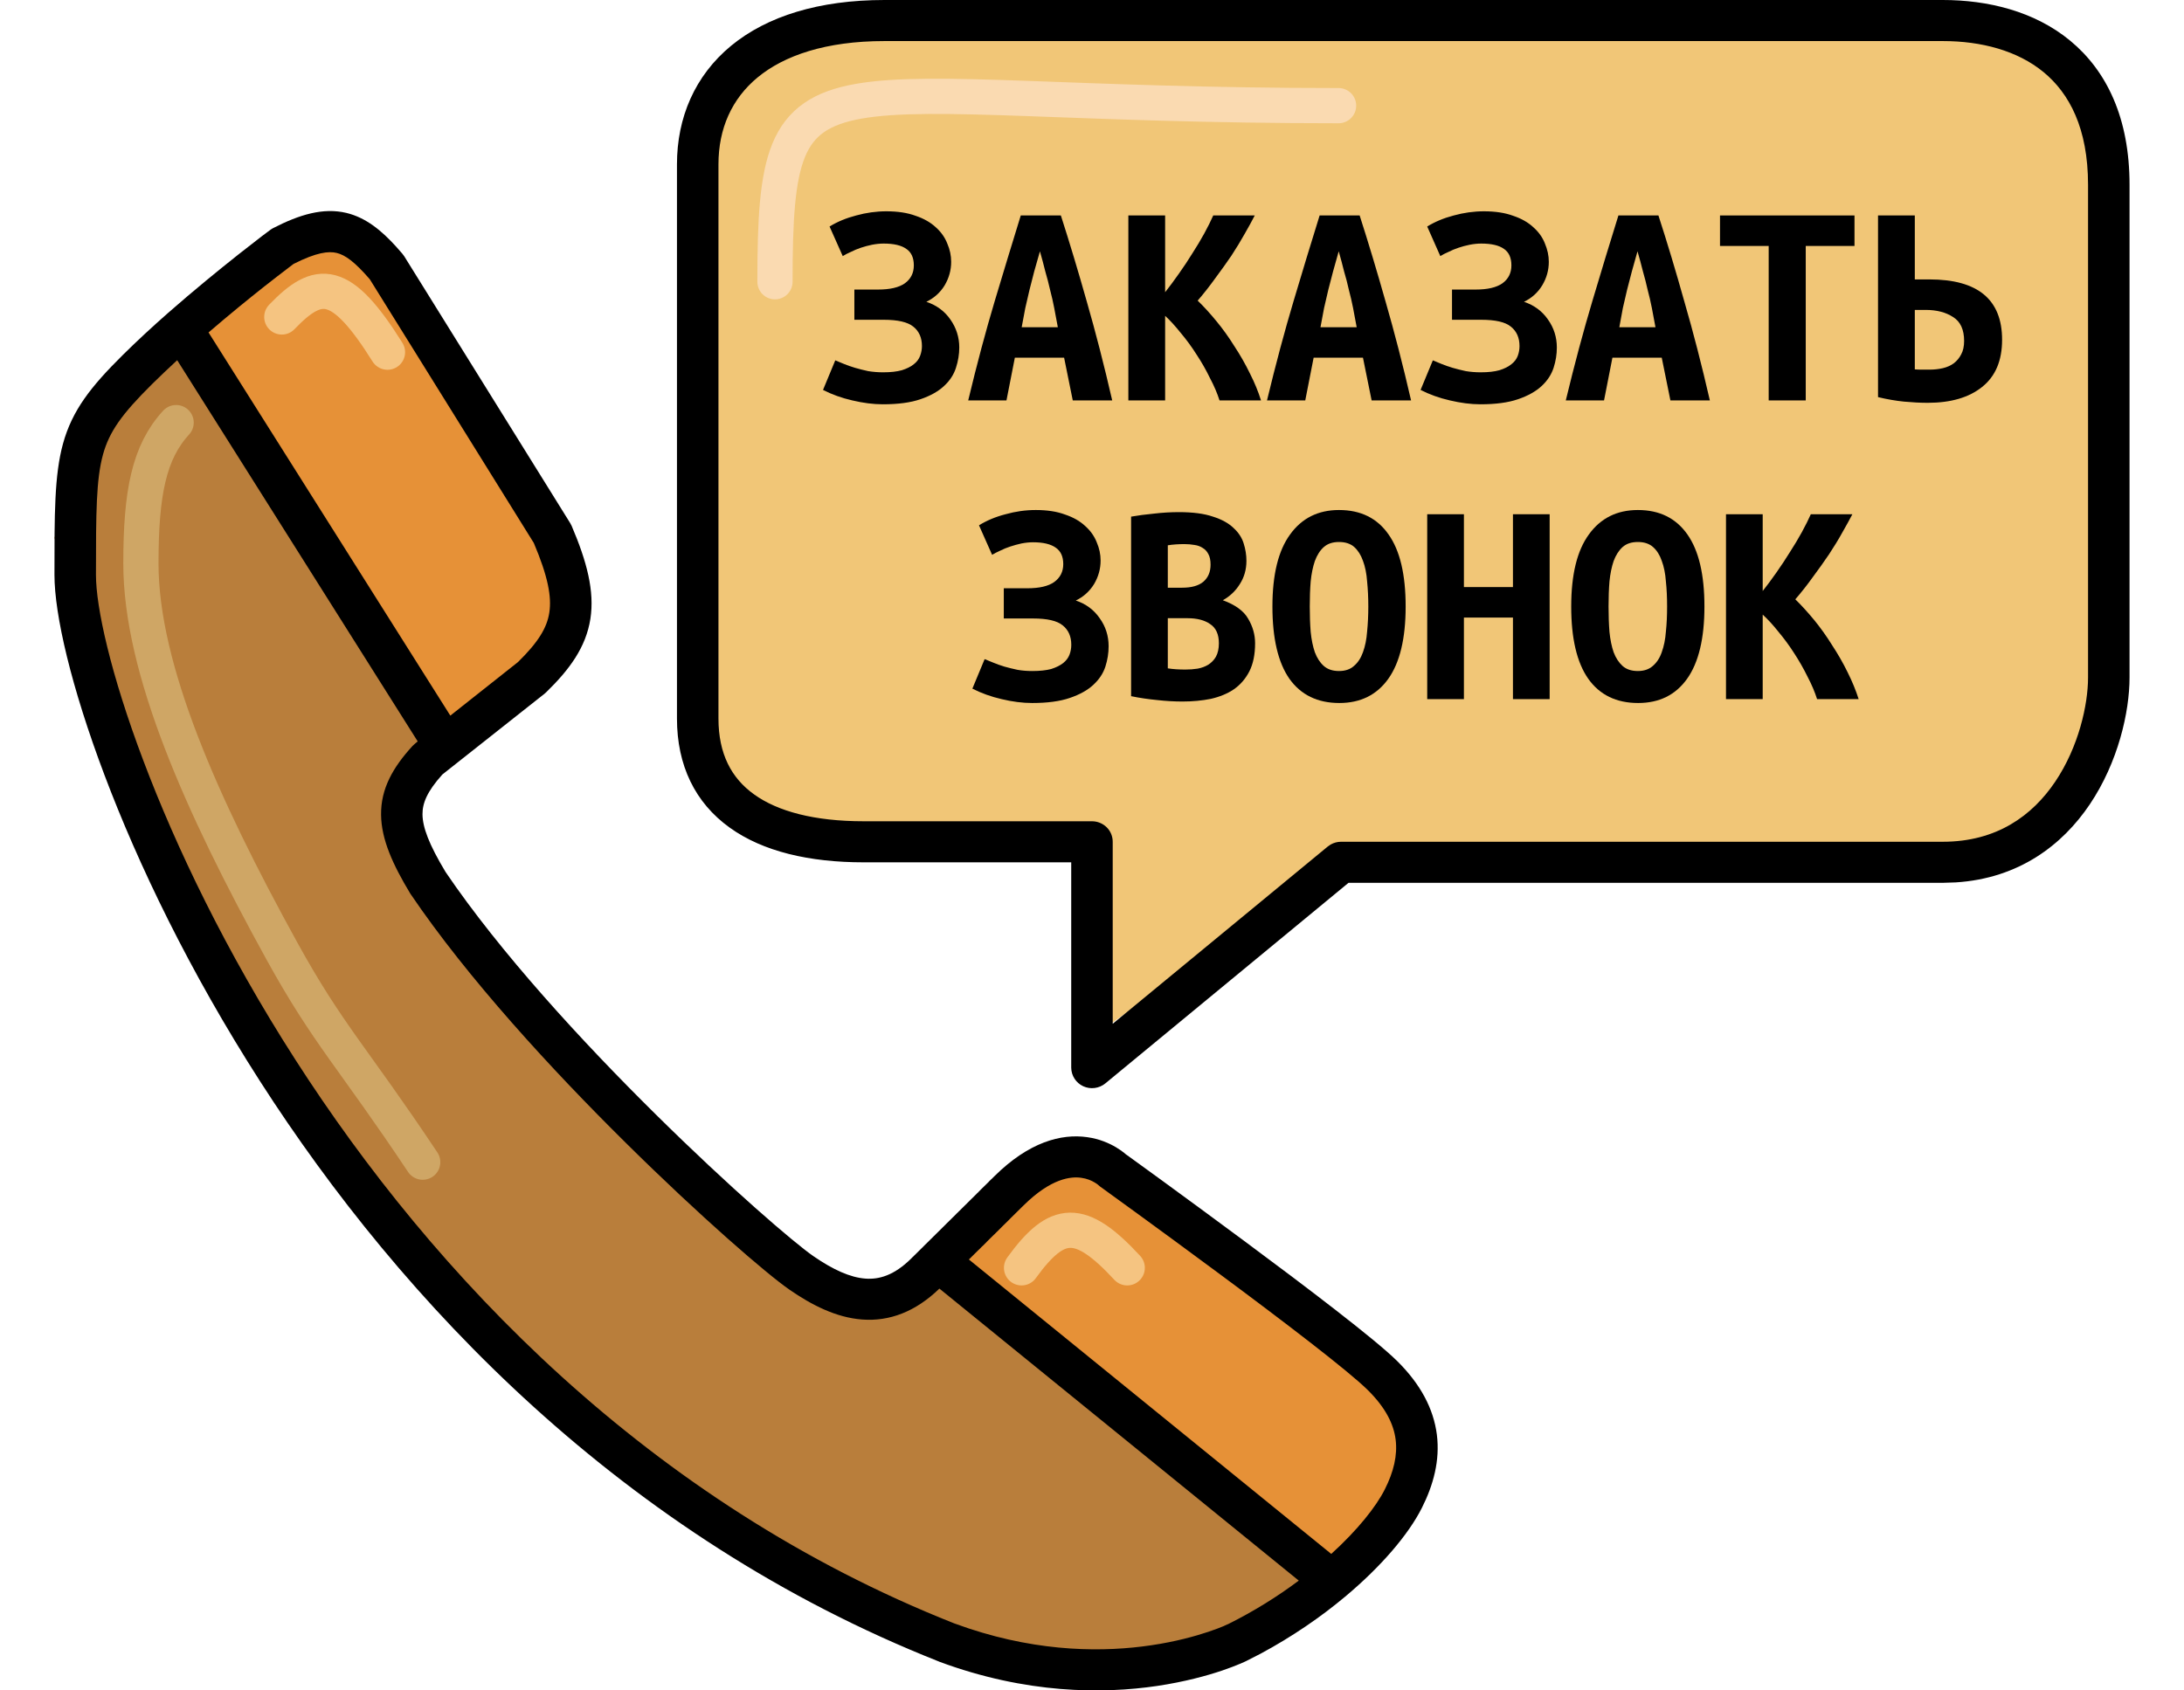 <?xml version="1.0" encoding="UTF-8"?> <svg xmlns="http://www.w3.org/2000/svg" width="31" height="24" viewBox="0 0 31 24" fill="none"><g clip-path="url(#clip0_19_8)"><path d="M15.5 12V14.727L19.318 12H23.682H28.045L29.136 11.454L29.682 10.364V8.182V2.182V1.091L28.591 0.545H28.045H13.864H11.682H10.591L10.046 1.636V10.909L10.591 11.454L11.682 12H15.5Z" fill="#F1C677"></path><path d="M13.318 18L18.773 22.364L17.136 23.454H16.046H13.864L11.682 22.364L8.409 20.182L5.682 17.454L2.955 13.636L1.318 9.273L0.773 7.636L1.318 6L2.409 4.909L6.227 10.364L5.682 11.454L6.227 12.545L9.5 16.364L12.227 18.545H12.773L13.318 18Z" fill="#B97E3B"></path><path d="M19.864 21.273L18.773 22.364L13.318 18L14.409 16.909L15.5 16.364L19.864 19.636V21.273Z" fill="#E69137"></path><path d="M4.045 7.091L6.227 10.364H6.773L7.864 9.273V8.727V7.636L5.682 3.818L4.591 3.273L2.409 4.909H2.955L4.045 7.091Z" fill="#E69137"></path><path d="M3.876 3.239C4.253 3.045 4.589 2.945 4.917 3.023C5.198 3.091 5.419 3.277 5.623 3.502L5.71 3.601L5.737 3.637L8.093 7.426L8.114 7.466C8.331 7.974 8.441 8.394 8.38 8.787C8.317 9.189 8.084 9.506 7.754 9.827C7.747 9.834 7.739 9.841 7.732 9.847L6.279 10.996C6.06 11.24 5.996 11.404 5.997 11.562C5.999 11.745 6.087 11.986 6.325 12.381C7.099 13.522 8.259 14.786 9.306 15.82C10.359 16.861 11.274 17.647 11.545 17.834C11.825 18.027 12.067 18.137 12.283 18.153C12.479 18.168 12.693 18.107 12.936 17.866L12.938 17.864V17.863L12.944 17.858L12.945 17.857L12.946 17.855L12.969 17.834V17.833L12.977 17.825L12.982 17.821V17.82L12.986 17.817V17.816L12.989 17.814V17.814L12.992 17.811V17.811L12.994 17.809V17.808L12.997 17.806L13 17.803L13.001 17.801H13.002L13.008 17.795V17.794L13.01 17.793L13.015 17.788V17.787L13.017 17.786L13.037 17.766L13.039 17.765V17.764L13.041 17.762H13.042L13.044 17.759L13.052 17.751H13.053L13.056 17.748V17.747L13.059 17.745V17.744H13.06L13.063 17.741V17.74L13.067 17.737V17.736L13.068 17.735L13.072 17.732V17.731H13.073L13.078 17.726H13.078V17.725L13.086 17.718V17.717H13.087L13.088 17.716V17.715H13.089V17.714H13.09L13.102 17.702V17.701H13.103L13.108 17.696L13.109 17.694L13.112 17.692L13.114 17.69L13.116 17.688L13.117 17.686L13.146 17.658L13.154 17.651L13.156 17.648L13.158 17.646L13.177 17.628L13.179 17.625L13.182 17.622L13.185 17.62L13.186 17.618L13.189 17.615L13.191 17.614L13.203 17.602L13.204 17.601L13.205 17.599L13.23 17.576L13.231 17.574L13.252 17.553L13.253 17.551L13.255 17.55L13.273 17.533L13.274 17.531L13.276 17.53L13.284 17.521L13.286 17.52L13.292 17.513L13.294 17.512L13.305 17.501L13.306 17.499L13.308 17.498L13.334 17.472V17.471L13.336 17.47H13.337L13.35 17.457V17.456L13.351 17.455L13.361 17.446V17.444H13.363L13.371 17.436L13.372 17.434H13.373L13.382 17.424L13.383 17.423H13.384L13.395 17.412V17.411L13.396 17.41L13.398 17.409L13.433 17.374L13.434 17.372L13.436 17.371L13.444 17.363L13.445 17.361L13.447 17.36L13.467 17.341L13.468 17.339L13.47 17.338L13.471 17.337L13.472 17.335L13.474 17.334L13.475 17.333L13.476 17.331L13.478 17.33L13.482 17.326L13.483 17.324L13.485 17.323L13.528 17.28L13.534 17.275L13.534 17.273L13.536 17.273L13.583 17.225L13.585 17.223L13.588 17.221L13.589 17.22L13.591 17.217L13.593 17.216L13.603 17.206L13.605 17.203L13.608 17.202L13.609 17.199L13.612 17.197L13.673 17.137C13.674 17.136 13.674 17.134 13.675 17.134C13.676 17.133 13.677 17.133 13.678 17.132L13.693 17.117C13.693 17.116 13.694 17.115 13.695 17.114C13.695 17.113 13.697 17.113 13.698 17.112L13.718 17.092C13.719 17.091 13.72 17.091 13.721 17.09L13.729 17.082C13.73 17.081 13.73 17.08 13.731 17.079C13.732 17.078 13.733 17.077 13.734 17.076L13.756 17.055C13.757 17.054 13.758 17.053 13.759 17.052C13.76 17.051 13.76 17.05 13.761 17.049L13.773 17.038C13.774 17.037 13.775 17.035 13.776 17.034C13.777 17.033 13.779 17.032 13.78 17.031L13.791 17.02C13.792 17.02 13.792 17.018 13.793 17.017C13.794 17.016 13.796 17.015 13.797 17.014L13.865 16.947C13.866 16.946 13.866 16.944 13.867 16.943C13.868 16.943 13.87 16.942 13.87 16.941L13.885 16.928C13.886 16.927 13.887 16.924 13.888 16.923C13.889 16.922 13.891 16.921 13.892 16.92L13.913 16.898L14.013 16.8L14.022 16.791L14.031 16.783C14.032 16.782 14.033 16.78 14.034 16.778C14.036 16.777 14.037 16.776 14.038 16.774L14.073 16.74C14.075 16.739 14.076 16.738 14.078 16.736C14.079 16.735 14.081 16.734 14.082 16.732L14.091 16.723L14.114 16.7C14.606 16.213 15.063 16.093 15.431 16.145C15.607 16.169 15.745 16.232 15.84 16.288C15.887 16.316 15.925 16.344 15.953 16.365C15.963 16.374 15.973 16.382 15.981 16.389C15.987 16.393 15.995 16.398 16.004 16.405C16.028 16.423 16.064 16.449 16.109 16.481C16.199 16.547 16.328 16.64 16.485 16.754C16.798 16.982 17.222 17.293 17.664 17.621C18.539 18.27 19.519 19.014 19.832 19.324C20.163 19.651 20.348 20 20.395 20.368C20.441 20.734 20.346 21.084 20.182 21.409C19.991 21.788 19.603 22.242 19.094 22.668C18.75 22.956 18.343 23.237 17.89 23.48L17.694 23.58L17.693 23.581L17.684 23.585C17.679 23.587 17.673 23.59 17.665 23.594C17.649 23.601 17.625 23.612 17.596 23.624C17.537 23.649 17.452 23.682 17.344 23.719C17.127 23.792 16.815 23.878 16.427 23.936C15.65 24.051 14.567 24.05 13.334 23.593L13.328 23.59C8.836 21.811 5.7 18.481 3.691 15.351C2.685 13.784 1.958 12.263 1.482 11.001C1.01 9.751 0.773 8.727 0.773 8.162C0.773 7.306 0.771 6.748 0.894 6.3C1.025 5.824 1.291 5.488 1.742 5.041C1.947 4.838 2.166 4.636 2.382 4.446C2.752 4.121 3.115 3.826 3.385 3.612C3.52 3.506 3.633 3.418 3.711 3.358C3.75 3.328 3.782 3.305 3.803 3.289L3.834 3.266L3.835 3.265C3.848 3.255 3.862 3.247 3.876 3.239ZM2.159 5.453C1.728 5.88 1.552 6.128 1.462 6.453C1.365 6.807 1.362 7.269 1.362 8.162C1.362 8.618 1.567 9.561 2.034 10.797C2.496 12.022 3.205 13.508 4.188 15.038C6.153 18.1 9.201 21.327 13.541 23.047L13.75 23.12C14.786 23.463 15.688 23.456 16.34 23.359C16.688 23.308 16.965 23.23 17.154 23.167C17.247 23.135 17.32 23.108 17.366 23.088C17.39 23.078 17.407 23.069 17.417 23.064C17.423 23.062 17.427 23.061 17.429 23.06C17.43 23.059 17.431 23.059 17.431 23.059C17.799 22.876 18.137 22.664 18.435 22.441L13.334 18.295C12.993 18.625 12.624 18.763 12.238 18.734C11.864 18.706 11.517 18.525 11.207 18.311C10.889 18.092 9.943 17.275 8.889 16.232C7.83 15.186 6.637 13.887 5.83 12.696C5.828 12.692 5.824 12.688 5.822 12.684C5.577 12.277 5.413 11.92 5.409 11.569C5.404 11.197 5.579 10.893 5.856 10.59L5.891 10.558L5.929 10.526L2.515 5.114C2.393 5.226 2.274 5.34 2.159 5.453ZM15.348 16.722C15.201 16.701 14.921 16.727 14.53 17.113L14.494 17.148C14.493 17.15 14.491 17.151 14.49 17.152L14.329 17.311C14.328 17.312 14.328 17.314 14.326 17.315C14.325 17.317 14.324 17.317 14.323 17.318L14.213 17.426C14.212 17.427 14.212 17.429 14.211 17.43C14.21 17.431 14.208 17.432 14.207 17.433L14.196 17.443C14.195 17.444 14.194 17.446 14.193 17.447C14.192 17.448 14.191 17.449 14.19 17.45L14.178 17.461C14.177 17.462 14.177 17.463 14.176 17.464C14.175 17.465 14.174 17.466 14.173 17.467L14.151 17.488L14.112 17.527C14.111 17.528 14.11 17.529 14.109 17.529L14.004 17.633L14.002 17.636L14 17.638L13.953 17.685L13.951 17.686L13.95 17.688L13.938 17.698L13.937 17.7L13.935 17.701L13.902 17.735L13.899 17.738L13.89 17.746L13.889 17.748L13.887 17.749L13.814 17.821L13.813 17.823H13.812L13.779 17.856V17.857L13.777 17.858L13.766 17.869L13.754 17.88L13.753 17.882L18.896 22.062C19.271 21.721 19.531 21.393 19.655 21.148C19.785 20.891 19.837 20.658 19.81 20.44C19.783 20.226 19.674 19.992 19.415 19.736C19.14 19.463 18.205 18.75 17.312 18.088C16.871 17.761 16.448 17.451 16.136 17.224C15.98 17.11 15.851 17.017 15.761 16.952C15.716 16.92 15.681 16.894 15.658 16.877L15.623 16.852L15.621 16.851L15.59 16.825C15.589 16.824 15.587 16.822 15.583 16.819C15.575 16.812 15.559 16.801 15.537 16.788C15.494 16.762 15.43 16.733 15.348 16.722ZM27.576 0C28.209 1.49083e-05 28.874 0.156 29.385 0.578C29.905 1.008 30.227 1.679 30.227 2.623V9.619C30.227 10.107 30.066 10.821 29.662 11.421C29.276 11.994 28.66 12.471 27.76 12.528L27.576 12.534H19.141L15.689 15.382C15.601 15.454 15.479 15.47 15.375 15.422C15.272 15.374 15.206 15.271 15.205 15.158V12.243H12.26C11.492 12.243 10.832 12.092 10.357 11.75C9.867 11.398 9.609 10.868 9.609 10.202V2.332C9.609 1.671 9.862 1.075 10.377 0.65C10.887 0.23 11.625 0 12.555 0C14.324 2.93638e-09 26.398 1.77903e-05 27.576 0ZM12.555 0.583C11.718 0.583 11.129 0.79 10.755 1.098C10.387 1.401 10.198 1.827 10.198 2.332V10.202C10.198 10.703 10.382 11.048 10.703 11.278C11.037 11.519 11.556 11.66 12.26 11.66H15.5C15.578 11.66 15.653 11.691 15.708 11.745C15.764 11.8 15.794 11.874 15.794 11.951V14.535L18.846 12.019L18.888 11.99C18.932 11.965 18.983 11.951 19.035 11.951H27.576C28.343 11.951 28.848 11.579 29.172 11.098C29.505 10.604 29.638 10.005 29.638 9.619V2.623C29.638 1.819 29.371 1.325 29.008 1.025C28.636 0.718 28.122 0.583 27.576 0.583C26.398 0.583 14.324 0.583 12.555 0.583ZM4.779 3.591C4.665 3.564 4.495 3.581 4.167 3.747C4.165 3.749 4.162 3.751 4.159 3.753C4.139 3.768 4.109 3.791 4.071 3.82C3.994 3.879 3.884 3.963 3.752 4.067C3.533 4.24 3.253 4.468 2.96 4.72L6.392 10.16L7.352 9.4C7.641 9.117 7.764 8.913 7.797 8.698C7.832 8.474 7.778 8.183 7.577 7.709L5.249 3.965C5.033 3.715 4.899 3.62 4.779 3.591Z" fill="black"></path><path d="M25.792 9.926C25.761 9.827 25.716 9.721 25.657 9.608C25.6 9.492 25.536 9.38 25.466 9.273C25.395 9.162 25.32 9.061 25.241 8.967C25.165 8.871 25.091 8.791 25.02 8.726V9.926H24.499V7.301H25.02V8.391C25.083 8.311 25.148 8.224 25.215 8.128C25.283 8.031 25.347 7.935 25.406 7.839C25.468 7.743 25.525 7.648 25.576 7.555C25.627 7.462 25.669 7.377 25.703 7.301H26.293C26.253 7.377 26.205 7.465 26.148 7.564C26.095 7.66 26.033 7.761 25.962 7.869C25.891 7.974 25.815 8.081 25.733 8.191C25.654 8.302 25.57 8.408 25.483 8.509C25.57 8.594 25.659 8.692 25.75 8.802C25.84 8.912 25.925 9.031 26.004 9.158C26.086 9.283 26.16 9.411 26.225 9.544C26.29 9.674 26.342 9.801 26.382 9.926H25.792Z" fill="black"></path><path d="M22.832 8.611C22.832 8.738 22.836 8.859 22.845 8.972C22.856 9.082 22.876 9.178 22.904 9.26C22.935 9.342 22.978 9.407 23.031 9.455C23.085 9.503 23.157 9.527 23.248 9.527C23.335 9.527 23.406 9.503 23.46 9.455C23.516 9.407 23.559 9.342 23.587 9.26C23.618 9.175 23.638 9.078 23.646 8.967C23.658 8.857 23.663 8.738 23.663 8.611C23.663 8.484 23.658 8.365 23.646 8.255C23.638 8.142 23.618 8.044 23.587 7.962C23.559 7.88 23.518 7.815 23.464 7.767C23.41 7.719 23.338 7.695 23.248 7.695C23.157 7.695 23.085 7.719 23.031 7.767C22.978 7.815 22.935 7.882 22.904 7.966C22.876 8.048 22.856 8.145 22.845 8.255C22.836 8.365 22.832 8.484 22.832 8.611ZM22.302 8.611C22.302 8.159 22.385 7.818 22.552 7.589C22.719 7.357 22.951 7.241 23.248 7.241C23.556 7.241 23.79 7.357 23.952 7.589C24.113 7.818 24.193 8.159 24.193 8.611C24.193 9.064 24.111 9.406 23.947 9.637C23.783 9.867 23.552 9.981 23.252 9.981C22.944 9.981 22.707 9.867 22.544 9.637C22.382 9.406 22.302 9.064 22.302 8.611Z" fill="black"></path><path d="M21.996 7.301V9.926H21.475V8.768H20.779V9.926H20.258V7.301H20.779V8.335H21.475V7.301H21.996Z" fill="black"></path><path d="M18.591 8.611C18.591 8.738 18.595 8.859 18.604 8.972C18.615 9.082 18.635 9.178 18.663 9.26C18.694 9.342 18.736 9.407 18.79 9.455C18.844 9.503 18.916 9.527 19.006 9.527C19.094 9.527 19.165 9.503 19.218 9.455C19.275 9.407 19.317 9.342 19.346 9.26C19.377 9.175 19.397 9.078 19.405 8.967C19.416 8.857 19.422 8.738 19.422 8.611C19.422 8.484 19.416 8.365 19.405 8.255C19.397 8.142 19.377 8.044 19.346 7.962C19.317 7.88 19.276 7.815 19.223 7.767C19.169 7.719 19.097 7.695 19.006 7.695C18.916 7.695 18.844 7.719 18.79 7.767C18.736 7.815 18.694 7.882 18.663 7.966C18.635 8.048 18.615 8.145 18.604 8.255C18.595 8.365 18.591 8.484 18.591 8.611ZM18.061 8.611C18.061 8.159 18.144 7.818 18.311 7.589C18.478 7.357 18.709 7.241 19.006 7.241C19.315 7.241 19.549 7.357 19.71 7.589C19.872 7.818 19.952 8.159 19.952 8.611C19.952 9.064 19.87 9.406 19.706 9.637C19.542 9.867 19.31 9.981 19.011 9.981C18.702 9.981 18.466 9.867 18.302 9.637C18.141 9.406 18.061 9.064 18.061 8.611Z" fill="black"></path><path d="M17.815 9.133C17.815 9.291 17.788 9.424 17.734 9.531C17.68 9.636 17.607 9.721 17.514 9.786C17.423 9.848 17.314 9.893 17.187 9.922C17.062 9.947 16.928 9.96 16.784 9.96C16.668 9.96 16.548 9.953 16.424 9.939C16.299 9.927 16.176 9.909 16.055 9.884V7.335C16.154 7.318 16.262 7.303 16.381 7.292C16.5 7.278 16.617 7.271 16.733 7.271C16.931 7.271 17.092 7.292 17.217 7.335C17.341 7.374 17.439 7.428 17.509 7.496C17.58 7.561 17.628 7.634 17.653 7.716C17.679 7.798 17.692 7.88 17.692 7.962C17.692 8.087 17.66 8.197 17.598 8.293C17.539 8.389 17.458 8.466 17.357 8.522C17.535 8.587 17.655 8.675 17.717 8.785C17.782 8.895 17.815 9.011 17.815 9.133ZM16.576 8.777V9.489C16.613 9.495 16.652 9.499 16.695 9.502C16.74 9.505 16.784 9.506 16.826 9.506C16.886 9.506 16.944 9.502 17 9.493C17.057 9.482 17.106 9.464 17.149 9.438C17.194 9.41 17.231 9.372 17.259 9.324C17.287 9.273 17.301 9.209 17.301 9.133C17.301 9.006 17.26 8.915 17.178 8.861C17.099 8.805 16.992 8.777 16.856 8.777H16.576ZM16.78 8.344C16.913 8.344 17.013 8.316 17.081 8.259C17.149 8.2 17.183 8.119 17.183 8.017C17.183 7.955 17.173 7.906 17.153 7.869C17.133 7.829 17.106 7.8 17.072 7.78C17.038 7.757 16.999 7.743 16.954 7.737C16.908 7.729 16.862 7.725 16.814 7.725C16.774 7.725 16.733 7.726 16.691 7.729C16.648 7.732 16.61 7.736 16.576 7.742V8.344H16.78Z" fill="black"></path><path d="M14.248 8.352H14.583C14.752 8.352 14.88 8.323 14.964 8.263C15.049 8.201 15.092 8.116 15.092 8.009C15.092 7.901 15.056 7.824 14.986 7.776C14.915 7.725 14.808 7.699 14.663 7.699C14.61 7.699 14.555 7.705 14.498 7.716C14.444 7.728 14.392 7.742 14.341 7.759C14.29 7.776 14.242 7.795 14.197 7.818C14.152 7.838 14.114 7.858 14.082 7.877L13.896 7.458C14.006 7.39 14.132 7.337 14.273 7.301C14.415 7.261 14.557 7.241 14.702 7.241C14.863 7.241 15.001 7.262 15.117 7.305C15.233 7.344 15.328 7.398 15.401 7.466C15.478 7.534 15.533 7.612 15.567 7.699C15.604 7.784 15.622 7.87 15.622 7.958C15.622 8.077 15.591 8.188 15.529 8.293C15.466 8.395 15.38 8.473 15.27 8.526C15.414 8.574 15.527 8.658 15.609 8.777C15.694 8.895 15.736 9.028 15.736 9.175C15.736 9.271 15.721 9.367 15.69 9.464C15.659 9.56 15.602 9.646 15.52 9.722C15.438 9.799 15.326 9.861 15.185 9.909C15.046 9.957 14.868 9.981 14.651 9.981C14.515 9.981 14.371 9.963 14.218 9.926C14.068 9.892 13.93 9.842 13.802 9.777L13.976 9.358C14.01 9.372 14.051 9.389 14.099 9.408C14.147 9.428 14.2 9.447 14.256 9.464C14.316 9.481 14.378 9.496 14.443 9.51C14.511 9.522 14.581 9.527 14.655 9.527C14.762 9.527 14.851 9.517 14.922 9.498C14.993 9.475 15.049 9.447 15.092 9.413C15.134 9.379 15.164 9.339 15.181 9.294C15.198 9.249 15.206 9.202 15.206 9.154C15.206 9.035 15.165 8.943 15.083 8.878C15.004 8.813 14.864 8.781 14.663 8.781H14.248V8.352Z" fill="black"></path><path d="M28.418 4.824C28.418 5.121 28.323 5.344 28.134 5.494C27.947 5.644 27.69 5.719 27.362 5.719C27.257 5.719 27.145 5.713 27.026 5.702C26.908 5.69 26.785 5.669 26.657 5.638V3.059H27.179V3.967H27.387C28.074 3.967 28.418 4.253 28.418 4.824ZM27.179 4.4V5.244C27.202 5.246 27.232 5.248 27.268 5.248C27.305 5.248 27.345 5.248 27.387 5.248C27.455 5.248 27.518 5.241 27.578 5.227C27.637 5.213 27.688 5.19 27.731 5.159C27.776 5.125 27.811 5.082 27.837 5.032C27.865 4.981 27.879 4.917 27.879 4.841C27.879 4.68 27.827 4.566 27.722 4.501C27.62 4.434 27.49 4.4 27.332 4.4H27.179Z" fill="black"></path><path d="M26.323 3.059V3.492H25.631V5.685H25.105V3.492H24.414V3.059H26.323Z" fill="black"></path><path d="M23.71 5.685L23.587 5.078H22.887L22.768 5.685H22.225C22.35 5.167 22.476 4.697 22.603 4.272C22.73 3.845 22.853 3.441 22.972 3.059H23.54C23.665 3.444 23.788 3.853 23.909 4.285C24.034 4.715 24.154 5.181 24.27 5.685H23.71ZM23.243 3.568C23.215 3.667 23.188 3.762 23.163 3.853C23.14 3.94 23.117 4.028 23.095 4.115C23.075 4.2 23.055 4.287 23.035 4.374C23.018 4.462 23.002 4.552 22.985 4.646H23.498C23.481 4.552 23.464 4.462 23.447 4.374C23.43 4.287 23.41 4.2 23.387 4.115C23.368 4.028 23.345 3.94 23.32 3.853C23.297 3.762 23.272 3.667 23.243 3.568Z" fill="black"></path><path d="M20.61 4.111H20.945C21.114 4.111 21.241 4.082 21.326 4.022C21.411 3.96 21.453 3.875 21.453 3.768C21.453 3.66 21.418 3.582 21.348 3.534C21.277 3.483 21.169 3.458 21.025 3.458C20.971 3.458 20.916 3.464 20.86 3.475C20.806 3.486 20.754 3.5 20.703 3.517C20.652 3.534 20.604 3.554 20.559 3.577C20.513 3.597 20.475 3.616 20.444 3.636L20.258 3.216C20.368 3.148 20.494 3.096 20.635 3.059C20.776 3.02 20.919 3 21.063 3C21.224 3 21.363 3.021 21.479 3.064C21.595 3.103 21.69 3.157 21.763 3.225C21.84 3.293 21.895 3.37 21.929 3.458C21.965 3.543 21.984 3.629 21.984 3.717C21.984 3.836 21.953 3.947 21.89 4.052C21.828 4.154 21.742 4.231 21.632 4.285C21.776 4.333 21.889 4.417 21.971 4.535C22.056 4.654 22.098 4.787 22.098 4.934C22.098 5.03 22.083 5.126 22.052 5.222C22.02 5.319 21.964 5.405 21.882 5.481C21.8 5.557 21.688 5.62 21.547 5.668C21.408 5.716 21.23 5.74 21.012 5.74C20.877 5.74 20.733 5.721 20.58 5.685C20.43 5.651 20.291 5.601 20.164 5.536L20.338 5.116C20.372 5.13 20.413 5.147 20.461 5.167C20.509 5.187 20.561 5.205 20.618 5.222C20.677 5.239 20.74 5.255 20.805 5.269C20.872 5.28 20.943 5.286 21.017 5.286C21.124 5.286 21.213 5.276 21.284 5.256C21.355 5.234 21.411 5.205 21.453 5.171C21.496 5.138 21.526 5.098 21.543 5.053C21.56 5.008 21.568 4.961 21.568 4.913C21.568 4.794 21.527 4.702 21.445 4.637C21.366 4.572 21.226 4.54 21.025 4.54H20.61V4.111Z" fill="black"></path><path d="M19.469 5.685L19.346 5.078H18.646L18.527 5.685H17.984C18.109 5.167 18.235 4.697 18.362 4.272C18.489 3.845 18.612 3.441 18.731 3.059H19.299C19.423 3.444 19.546 3.853 19.668 4.285C19.792 4.715 19.913 5.181 20.029 5.685H19.469ZM19.002 3.568C18.974 3.667 18.947 3.762 18.922 3.853C18.899 3.94 18.876 4.028 18.854 4.115C18.834 4.2 18.814 4.287 18.794 4.374C18.777 4.462 18.76 4.552 18.743 4.646H19.257C19.24 4.552 19.223 4.462 19.206 4.374C19.189 4.287 19.169 4.2 19.146 4.115C19.127 4.028 19.104 3.94 19.078 3.853C19.056 3.762 19.03 3.667 19.002 3.568Z" fill="black"></path><path d="M17.31 5.685C17.279 5.586 17.234 5.48 17.174 5.367C17.118 5.251 17.054 5.139 16.983 5.032C16.913 4.921 16.838 4.82 16.759 4.726C16.682 4.63 16.609 4.549 16.538 4.484V5.685H16.016V3.059H16.538V4.149C16.6 4.07 16.665 3.983 16.733 3.886C16.801 3.79 16.865 3.694 16.924 3.598C16.986 3.502 17.043 3.407 17.094 3.314C17.145 3.221 17.187 3.136 17.221 3.059H17.81C17.771 3.136 17.723 3.223 17.666 3.322C17.612 3.419 17.55 3.52 17.48 3.628C17.409 3.732 17.332 3.84 17.25 3.95C17.171 4.06 17.088 4.166 17 4.268C17.088 4.353 17.177 4.451 17.267 4.561C17.358 4.671 17.443 4.79 17.522 4.917C17.604 5.041 17.677 5.17 17.742 5.303C17.808 5.433 17.86 5.56 17.899 5.685H17.31Z" fill="black"></path><path d="M15.227 5.685L15.104 5.078H14.405L14.286 5.685H13.743C13.867 5.167 13.993 4.697 14.12 4.272C14.248 3.845 14.371 3.441 14.489 3.059H15.058C15.182 3.444 15.305 3.853 15.427 4.285C15.551 4.715 15.671 5.181 15.787 5.685H15.227ZM14.761 3.568C14.733 3.667 14.706 3.762 14.68 3.853C14.658 3.94 14.635 4.028 14.613 4.115C14.593 4.2 14.573 4.287 14.553 4.374C14.536 4.462 14.519 4.552 14.502 4.646H15.015C14.998 4.552 14.981 4.462 14.964 4.374C14.947 4.287 14.928 4.2 14.905 4.115C14.885 4.028 14.863 3.94 14.837 3.853C14.815 3.762 14.789 3.667 14.761 3.568Z" fill="black"></path><path d="M12.127 4.111H12.462C12.632 4.111 12.759 4.082 12.844 4.022C12.929 3.96 12.971 3.875 12.971 3.768C12.971 3.66 12.936 3.582 12.865 3.534C12.794 3.483 12.687 3.458 12.543 3.458C12.489 3.458 12.434 3.464 12.377 3.475C12.324 3.486 12.271 3.5 12.22 3.517C12.17 3.534 12.121 3.554 12.076 3.577C12.031 3.597 11.993 3.616 11.962 3.636L11.775 3.216C11.885 3.148 12.011 3.096 12.153 3.059C12.294 3.02 12.437 3 12.581 3C12.742 3 12.881 3.021 12.997 3.064C13.113 3.103 13.207 3.157 13.281 3.225C13.357 3.293 13.412 3.37 13.446 3.458C13.483 3.543 13.501 3.629 13.501 3.717C13.501 3.836 13.47 3.947 13.408 4.052C13.346 4.154 13.259 4.231 13.149 4.285C13.293 4.333 13.407 4.417 13.489 4.535C13.573 4.654 13.616 4.787 13.616 4.934C13.616 5.03 13.6 5.126 13.569 5.222C13.538 5.319 13.482 5.405 13.399 5.481C13.318 5.557 13.206 5.62 13.065 5.668C12.926 5.716 12.748 5.74 12.53 5.74C12.394 5.74 12.25 5.721 12.098 5.685C11.948 5.651 11.809 5.601 11.682 5.536L11.856 5.116C11.89 5.13 11.931 5.147 11.979 5.167C12.027 5.187 12.079 5.205 12.136 5.222C12.195 5.239 12.257 5.255 12.322 5.269C12.39 5.28 12.461 5.286 12.534 5.286C12.642 5.286 12.731 5.276 12.802 5.256C12.872 5.234 12.929 5.205 12.971 5.171C13.014 5.138 13.043 5.098 13.06 5.053C13.077 5.008 13.086 4.961 13.086 4.913C13.086 4.794 13.045 4.702 12.963 4.637C12.883 4.572 12.743 4.54 12.543 4.54H12.127V4.111Z" fill="black"></path><path d="M19 1.5C11.5 1.5 11 0.5 11 4" stroke="#FADAB1" stroke-width="0.5" stroke-linecap="round"></path><path d="M2.5 6C2.114 6.42 2 7 2 8C2 9.5 2.862 11.433 4 13.5C4.657 14.692 5 15 6 16.5" stroke="#CFA665" stroke-width="0.5" stroke-linecap="round"></path><path d="M4 4.5C4.521 3.958 4.838 3.942 5.5 5" stroke="#F5C481" stroke-width="0.5" stroke-linecap="round"></path><path d="M14.5 18C15.006 17.301 15.331 17.277 16 18" stroke="#F5C481" stroke-width="0.5" stroke-linecap="round"></path></g><defs><clipPath id="clip0_19_8"><rect width="31" height="24" fill="white"></rect></clipPath></defs></svg> 